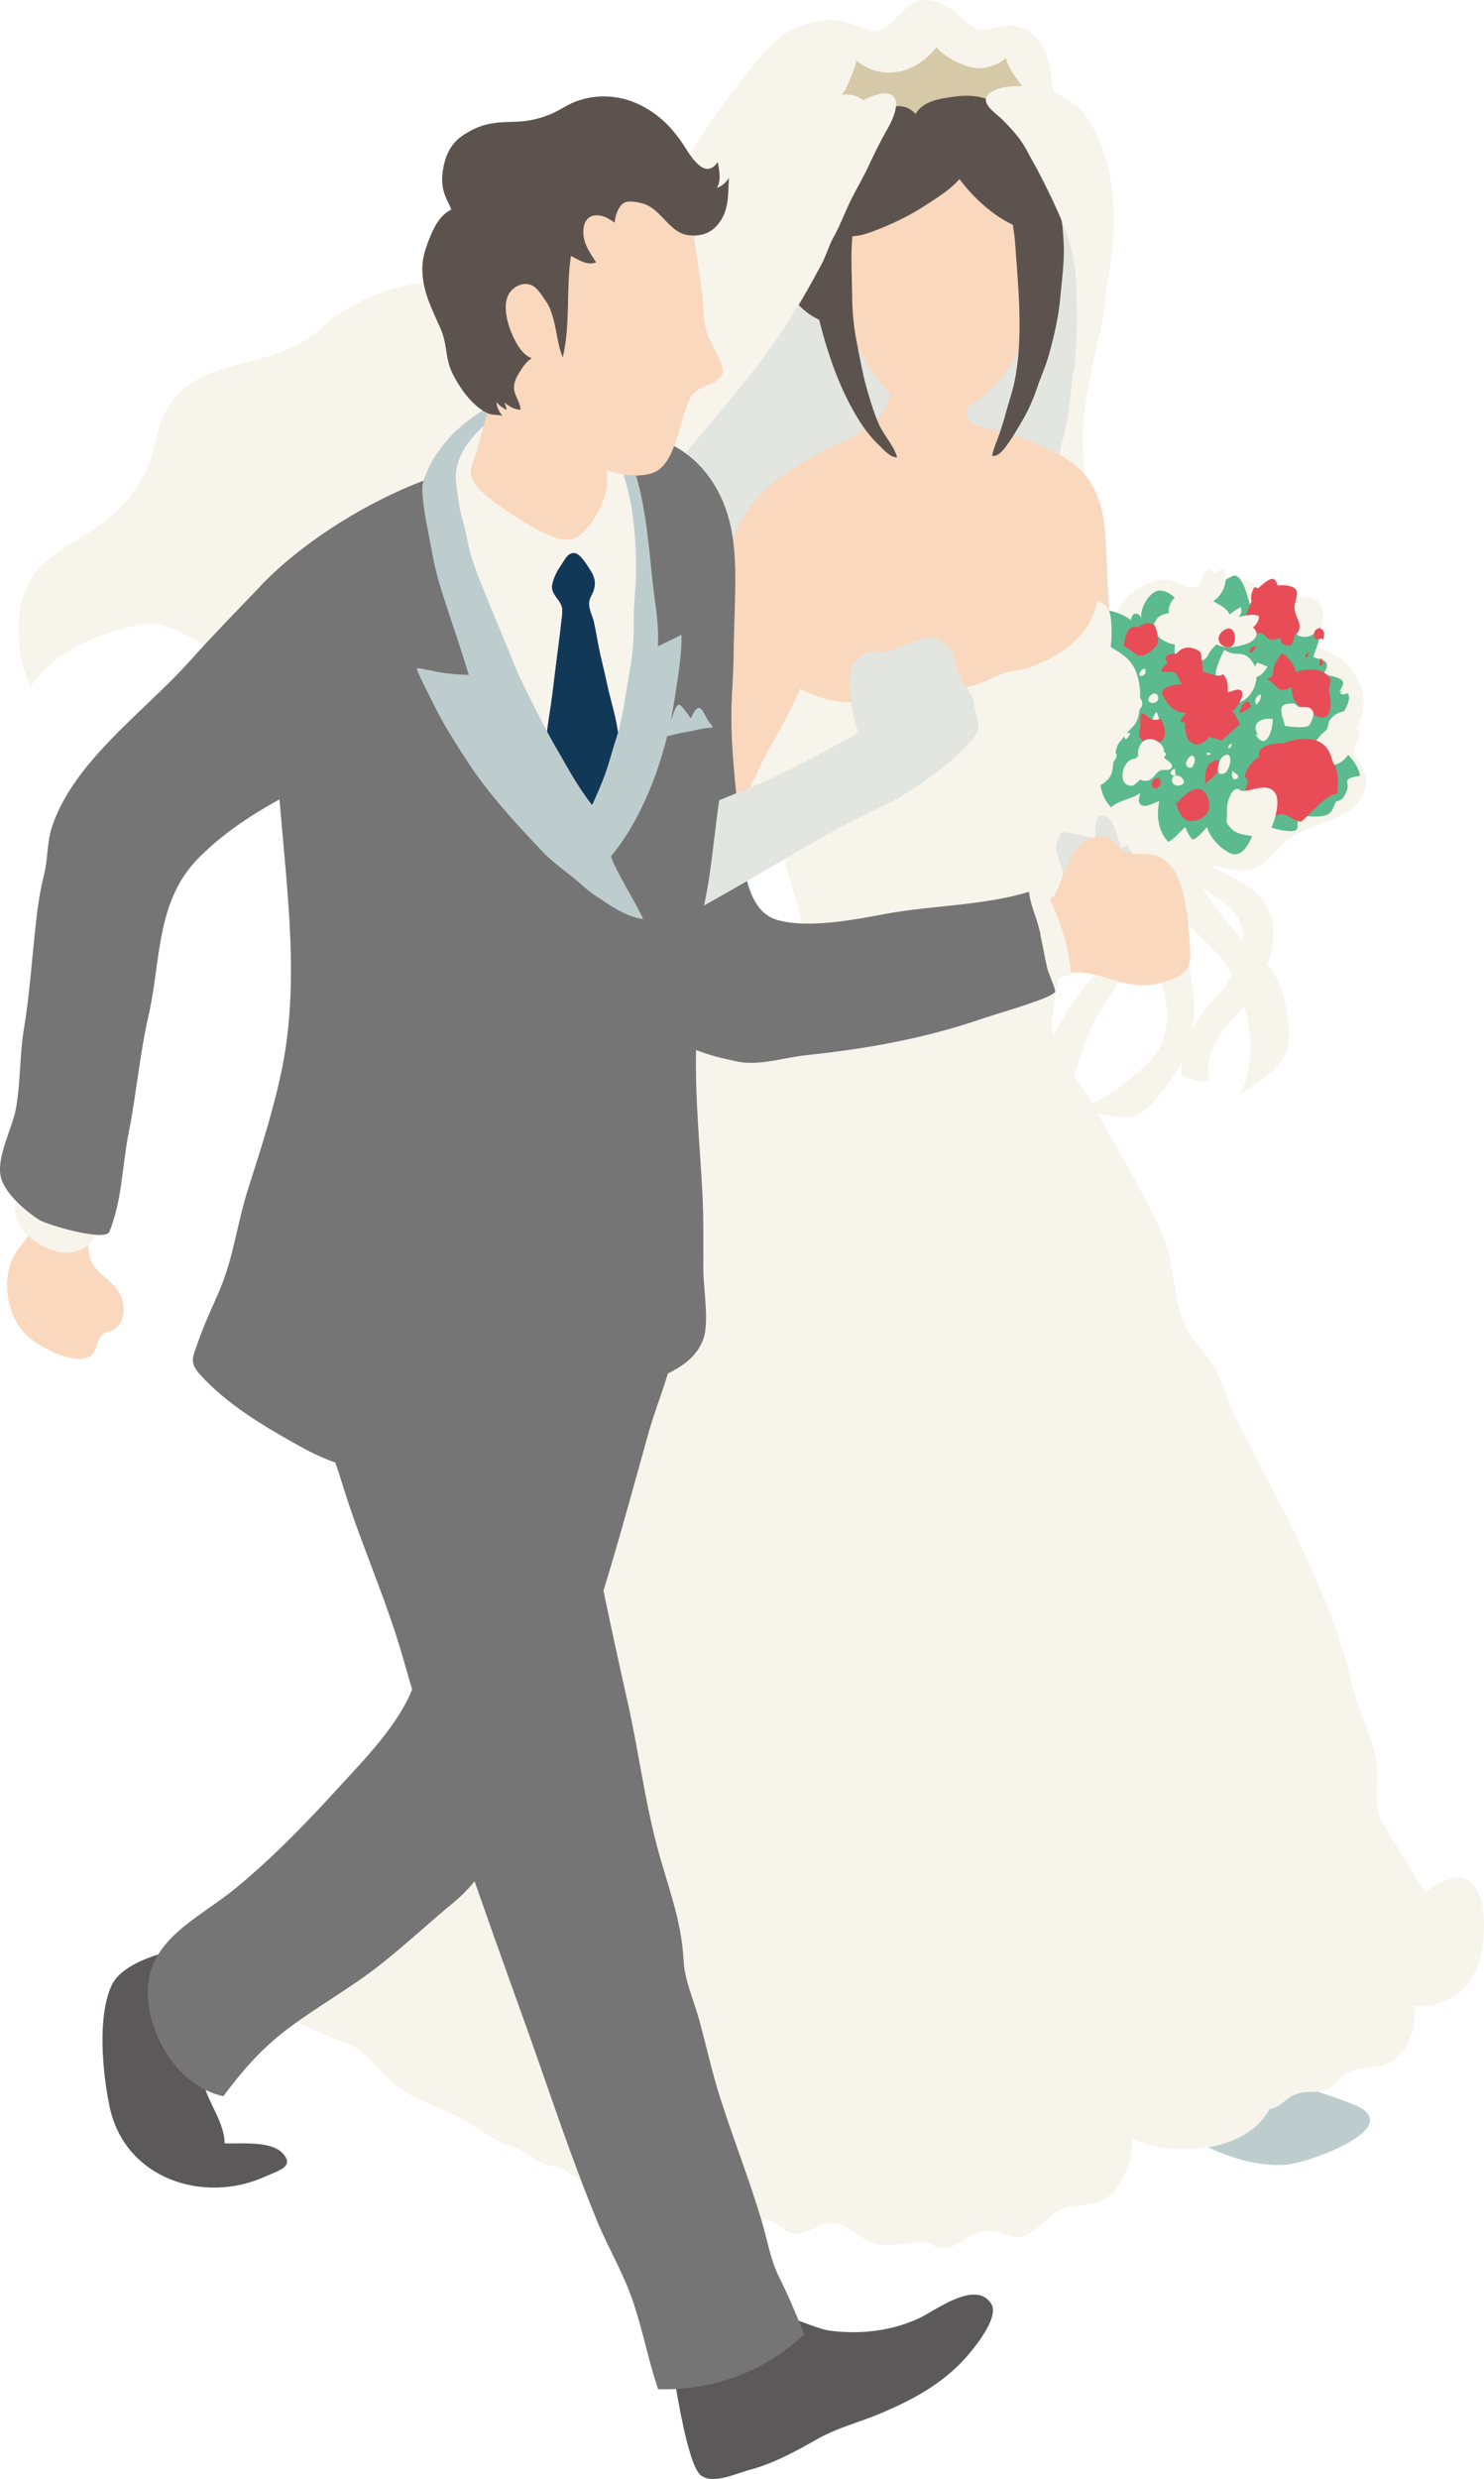 <?xml version="1.0" encoding="UTF-8"?>
<svg id="data" xmlns="http://www.w3.org/2000/svg" xmlns:xlink="http://www.w3.org/1999/xlink" viewBox="0 0 71.89 120">
  <defs>
    <style>
      .cls-1 {
        fill: #bdcdce;
      }

      .cls-2 {
        fill: none;
      }

      .cls-3 {
        fill: #5b5959;
      }

      .cls-4 {
        fill: #5d534e;
      }

      .cls-5 {
        fill: #123857;
      }

      .cls-6 {
        fill: #f7f4ec;
      }

      .cls-7 {
        fill: #5bba8e;
      }

      .cls-8 {
        clip-path: url(#clippath);
      }

      .cls-9 {
        fill: #d6c9a7;
      }

      .cls-10 {
        fill: #767575;
      }

      .cls-11 {
        fill: #e2e5e0;
      }

      .cls-12 {
        fill: #e84c56;
      }

      .cls-13 {
        fill: #fad8be;
      }
    </style>
    <clipPath id="clippath">
      <path class="cls-2" d="M23.59,20.51c.6-.48,1.32-.83,2.06-.97,2-.38,3.77,1.08,4.57,3.5.48,1.47.59,3,.59,4.61,0,.81-.12,1.63-.11,2.43s-.05,1.6-.19,2.38c-.13.69-.22,1.39-.36,2.09-.07.39-.14.71-.26,1.08-.14.41-.25.83-.38,1.25-.19.64-.44,1.24-.72,1.86-.04.09-.05.16-.12.22-.3-.39-.58-.81-.84-1.23-.31-.5-.59-1.02-.89-1.53-.55-.95-1.04-1.95-1.53-2.94-.16-.33-.32-.66-.46-1-.59-1.47-1.22-2.93-1.8-4.41-.22-.56-.41-1.13-.51-1.72-.11-.64-.36-1.26-.43-1.91-.06-.53-.19-.96-.1-1.49.08-.47.29-.91.57-1.29.25-.35.56-.66.9-.94Z"/>
    </clipPath>
  </defs>
  <g>
    <path class="cls-6" d="M2.15,27.27c.48-.46,1.05-.83,1.65-1.18,1.37-.79,2.53-1.78,3.25-3.22.47-.95.48-2.06.99-2.99.39-.72.99-1.25,1.72-1.61,1.48-.74,3.21-.8,4.67-1.59.87-.47,1.54-1.22,2.41-1.74,1.53-.92,3.25-1.33,5.03-1.4.79-.03,1.49.16,2.3.07.99-.11,1.98-.32,2.92-.65,3.34-1.15,5.56-4.41,7.52-7.3.71-1.05,1.51-2.06,2.33-3.02.76-.88,1.35-1.3,2.46-1.56,1.18-.28,1.65.03,2.71.37.63.2.88-.17,1.35-.63.45-.45.82-.87,1.48-.82.74.05,1.3.56,1.86,1.04.51.44.68.48,1.3.31.5-.13,1.28-.18,1.74.16,1.08.82,1.06,1.98,1.22,3.19.13.99.22,1.98.24,2.97.05,2.74-.06,5.52-.61,8.2-.44,2.15-.77,4.36-1.42,6.46-.23.76-.5,1.64-1.02,2.26-.24.29-.51.53-.83.71-.27.16-.55.26-.86.31-.66.11-1.27.42-1.91.62-.59.19-1.11.23-1.63.63-1.07.81-2.03,1.97-3.32,2.44-.81.3-2,.3-2.8.37-2.58.21-5.06-1.03-7.69-.84-1.86.13-3.21,1.32-4.53,2.65-1.62,1.62-3.38,3.02-5.66,3.29-2.96.35-5.6-1.58-8.09-2.95-.87-.48-1.71-1.05-2.64-1.41-.99-.39-1.48-.21-2.44.05-1.69.46-3.4,1.31-4.39,2.81-.58-1.36-.79-3.03-.32-4.46.21-.63.56-1.13.99-1.55Z"/>
    <path class="cls-11" d="M48.16,12.5c-.19.18-.4.34-.64.43-.34.13-.68.06-1.03.05-.46-.02-.92-.02-1.38-.06-1.29-.12-2.5-.33-3.81-.23-.95.08-1.82.48-2.63,1.01-1.03.67-1.94,1.54-2.79,2.45-.95,1.01-1.95,1.84-2.8,2.95-.79,1.03-2.14,2.21-2.05,3.65.12,1.95.57,3.81.98,5.71,1.18-.27,2.39-.85,3.54-1.25,1.09-.38,2.13-.86,3.24-1.2,2.07-.63,4.15-1.26,6.26-1.74,1.95-.45,3.89-.6,5.89-.67.17,0,.43-.05.57-.03-.23-1.39.17-3.03.4-4.41.1-.62.45-1.16.56-1.78s.19-1.35.22-2.01c.04-.77.03-1.55-.03-2.32-.08-.94-.09-2.22-.52-3.07-.99-1.98-2.61.84-3.24,1.61-.24.29-.48.63-.76.9Z"/>
    <path class="cls-6" d="M52.54,16.32c-.27.46-.4.9-.5,1.46-.18.97-.2,1.96-.41,2.93-.14.64-.47,1.48-.31,2.14.05.22.25.38.41.53.38.34.77.68,1.06,1.11-.31-1.57-.45-3.32-.21-4.91.13-.86.32-1.69.49-2.55.21-1,.53-2.08.52-3.11,0,.76-.43,1.5-.85,2.1-.07.1-.14.21-.2.31Z"/>
    <path class="cls-13" d="M52.86,23.77c.74,1.11.72,2.56.77,3.87.06,1.46.19,2.9.34,4.36.22,2.16.25,4.36.46,6.51.11,1.14.38,2.53-.06,3.61-.63,1.53-2.58,1.7-3.34.22-.83-1.62-1.16-3.74-1.49-5.55-.32-1.76-.46-3.15-.52-4.96-.03-1-.17-2.08-.03-3.08"/>
    <path class="cls-6" d="M53.96,38.62c-.44.21-.96.3-1.43.43-.56.16-1.96.34-2.37.8-.37.42-.15-.07-.23.6-.05.38.12,1.14.39,1.39.4.37,1.86.39,2.4.45.27.03.79.16,1.07.13.14-.01.31.07.45.01.22-.21.41-.44.55-.72.45-.6.96-1.15,1.53-1.65"/>
    <path class="cls-6" d="M62.28,48.68c-.22-1.11-.63-1.86-1.5-2.63-1.39-1.23-2.29-2.66-3.25-4.22l-1.57-.28c.23.89.42,1.81.97,2.57.25.34.57.57.86.87.63.63,1.37,1.24,1.8,2.02.94,1.7,1.42,4.17.47,5.98.64-.45,1.43-.92,1.94-1.54.62-.76.46-1.88.28-2.78Z"/>
    <path class="cls-6" d="M57.4,45.83c-.28-1.24-.56-2.46-.56-3.76,0-.26.1-.79-.02-1.02-.15-.29-.75-.39-.94-.69.09.14-.25,1.26-.27,1.49-.05.54-.04,1.09,0,1.63.07,1.01.27,2.03.42,3.03.09.59.31,1.14.41,1.73.14.77.14,1.62-.2,2.34-.38.81-1.27,1.45-1.94,2-.63.51-1.39.78-2.02,1.24.74.02,1.47.23,2.22.27.9.05,1.69-1.1,2.16-1.75.64-.86,1.03-1.86,1.16-2.93.09-.77-.02-1.56-.16-2.32-.08-.42-.17-.84-.27-1.25Z"/>
    <path class="cls-6" d="M61.66,44.77c-.04-.28-.13-.55-.27-.83-.94-1.8-3.6-1.67-4.27-3.71-.17.16-.56.34-.59.57-.1.71,1.01,1.52,1.45,1.94.67.64,1.6.9,2.04,1.79.52,1.04-.06,2.39-.69,3.24-.31.43-.73.77-1.03,1.2-.67.95-1.14,1.83-1.05,3.09.4.16.91.34,1.35.29-.4-1.83,1.1-2.91,2.12-4.15.39-.47.5-1.03.7-1.59.22-.61.34-1.23.24-1.83Z"/>
    <path class="cls-6" d="M51.89,48.67c-.75,1.11-1.3,2.3-2.1,3.39-.19.26-.29.28-.15.52.1.17,1.17.43,1.38.51.23.09.7.26.86.4-.07-.99.43-2.31.78-3.26.34-.92.92-1.73,1.48-2.59.37-.57.7-1.22,1.29-1.7l1.45-2.06c-2.15,1.21-3.8,3.03-4.99,4.78Z"/>
    <g>
      <path class="cls-11" d="M46.34,42.92c2.27,0,4.67.31,6.96.37.84.02,1.41.18,1.55-.3.1-.37-.12-1.28-.47-1.68-.54-.61-1.74-.84-2.61-1-1.16-.2-2.32-.33-3.48-.51-.44-.07-1.45-.35-1.87-.29-.92.13-1.48,1.38-1.86,1.91"/>
      <path class="cls-11" d="M51.62,42.33c.51.15.94.39,1.42.6.55.24,1.84.8,2.43.67.3-.07.69-.55.88-.73.78-.78,1.49-1.61,2.27-2.4.06-.06-1.9-.76-2.27-.63-.69.23-1.38.9-2.06,1.22-.13-.7-.36-1.36-.91-1.83-.47.54-.29,1.35-.31,2.01-.64-.05-1.41.69-1.87,1.04"/>
    </g>
    <g>
      <path class="cls-6" d="M65.55,35.93c.05-.61.47-1.09.51-1.73.05-.79-.27-1.48-.8-2.05-.59-.63-1.64-.7-2.07-1.47-.1-.37-.22-.73-.35-1.1-.16-.18-.36-.28-.6-.29-.23-.04-.46-.11-.68-.2-.23-.2-.43-.42-.62-.66-.44-.4-1.09-.54-1.67-.47-.52.06-.94.38-1.44.46-.53.08-.84-.36-1.34-.37-.75-.01-1.73.53-2.14,1.14-.23.34-.32.83-.69,1.06-.31.2-.65.34-.96.56-.22.1-.58.26-.7.48-.14.25.04.55.04.8.01.63-.32.75-.67,1.2-.5.64-.55,1.19-.27,1.91.28.74-.11,1.28-.07,2.04.04.94.44,2.14,1.49,2.24.47.05.84-.11,1.29.16.38.23.49.57.65.94.45,1.04,1.22,1.9,2.44,1.67.51-.09.97-.39,1.5-.37.48.02.95.16,1.42.24,1.27.21,1.65-.7,2.53-1.43.92-.76,2.08-.77,3.01-1.45.51-.37.9-.9.81-1.58-.09-.66-.67-1.07-.61-1.76Z"/>
      <path class="cls-7" d="M65.13,36.34c-.09-.09-.19-.18-.29-.27.18-.36.63-1-.05-1.11.24-.4,1.08-1.55.1-1.49.06-.12.21-.31.17-.46-.06-.23-.75-.33-.97-.35.09-.14.26-.4.17-.56-.09-.19-.48-.22-.64-.29.13-.44.35-.85.34-1.32,0-.24-.12-.46-.14-.69-.39-.06-.88.04-1.25.17-.01-.27-.24-1.05-.63-.68-.02-.29.04-.53-.29-.58-.37-.05-.89.27-1.11.54-.08-.33-.33-1.34-.72-1.39-.11-.01-.38.18-.48.22-.29.15-.56.32-.79.54-.13.13-.33.31-.34.51-.22-.35-.75.04-.92.29-.17-.37-.76-.93-1.21-.82s-.89.91-.78,1.34c-.03-.11-.17-.26-.32-.23-.12.02-.17.15-.19.3-.43-.29-.94-.5-1.31-.44-.1.64-.16,1.51.26,2.05-.29.07-.59.17-.86.3.17.12.35.25.52.36-.57-.04-1.82.82-1.77,1.44.05.75,1.69,1.23,2.29,1.05-.32.22-.59.73-.56,1.12.19,0,.37-.02.56-.04-.73.84-.93,2.4-.09,3.23.36-.35,1-.38,1.41-.7-.03.11-.11.37-.05.48.16.34.68.02.97-.09-.14.68-.08,1.43.43,1.98.32-.13.55-.5.83-.71.08.2.18.44.35.6.28-.07.51-.42.71-.61.07.46.74,1.16,1.19,1.3.69.21,1.05-1,1.23-1.51.44.17,1.03.38,1.51.41.67.04.34-.26.51-.74.4,0,.85.09,1.24-.01.17-.04.24-.09.35-.23.03-.04.22-.45.21-.45.24-.04.36-.16.46-.38.06-.12.1-.23.11-.36,0-.07-.05-.22-.02-.28.07-.16.44-.19.62-.23-.1-.49-.42-.86-.77-1.2Z"/>
      <path class="cls-6" d="M62.59,29.83c-.24.02.17-.92.27-1.06.44.32.73-.08,1.1.5.46.72-.31,1.97-1.18,1.43"/>
      <path class="cls-12" d="M60.64,29.1c-.09-.17.02-.53.13-.68.05.03.12.02.17.06.14-.11.56-.53.75-.45.15.06.15.18.2.31.24-.03.8-.02.92.25.08.2-.13.66-.1.89.04.44.56.92-.04,1.31-.15.1-.31.05-.48.06-.21.02-.49.17-.7.09-.14-.05-.21-.23-.36-.28s-.38.05-.51-.02c-.18-.1-.39-.74-.24-.9"/>
      <path class="cls-6" d="M58.22,31.95c.24-.01.3-.28.42-.44.2-.27.49-.46.71-.71.35-.41.44-.91.03-1.31-.23-.23-.48-.25-.66-.46-.14-.17-.15-.37-.38-.48-.41-.2-.78.13-.95.49-.4-.56-.87.31-.76.64-.36.06-.56.14-.7.48-.23.55.53.98.98,1.04-.05.78.08.89.75.43.13.13.37.34.57.33Z"/>
      <path class="cls-6" d="M59.07,30.22c.3-.31.64-.64,1.04-.83.07.16.01.34-.1.47.31-.04.67-.18.98-.04,0,.23-.12.41-.29.55.4.38.03.7-.44.84-.61.18-1.67.28-1.54-.67"/>
      <path class="cls-6" d="M58.98,32.78c-.3.03.21-1.15.34-1.32.55.4.92-.1,1.38.63.58.91-.39,2.47-1.48,1.79"/>
      <path class="cls-12" d="M57.22,31.69c-.3-.11-1.02-.04-.65.42-.16.07-.25.22-.33.37.19.08.5-.01.67.09.18.11.18.42.39.55.36.22.47-.22.8-.19.25-.35.16-.59.12-.91-.05-.4.02-.47-.33-.61-.39-.15-.72-.03-.97.32"/>
      <path class="cls-12" d="M57.82,33.12c-.39,0-1.48-.06-1.53.44,0,.1.21.39.27.47.22.31.54.48.92.48-.11.12-.26.26-.29.43.06,0,.14.04.21.03,0,.22.03.72.21.89.36.35.73.11.99-.2.18.07.39.1.57.2.28-.29.61-.53.9-.82-.11-.21-.22-.43-.36-.62.18-.13.56-.68.46-.92-.11-.26-.49-.02-.69.01.01-.28,0-.68-.24-.87-.29.22-.89-.2-1.27-.16-.12.28-.3.53-.49.78"/>
      <path class="cls-6" d="M56.03,34.46c-.13.11-.38.64-.05.66.36.01.08-.58.05-.66"/>
      <path class="cls-6" d="M54.67,33.43c-.54.16-.61.9-.02,1.07.25.07.52-.03.64-.27.15-.31-.12-.56-.39-.7"/>
      <path class="cls-6" d="M55.83,34.03c-.27-.03-.24-.23-.09-.37.36-.34.57.36.09.37"/>
      <path class="cls-6" d="M55.33,32.71c-.06.02-.1,0-.14-.04.02-.15.11-.27.26-.31.09.14.06.29-.12.36"/>
      <path class="cls-6" d="M55.83,36.39c.22-.05.91-.06.55.27.08.11.42.27.4.43-.04.28-.45.14-.57.2-.27.14-.35.51-.73.51-.53,0-.63-.83-.4-1.18l.12.04"/>
      <path class="cls-12" d="M55.24,35.24c0-.24-.03-.5.07-.72.23.03.32.28.52.31.47.09.36-.28.55.31.41,1.24-1.55,1.09-1.14.09"/>
      <path class="cls-6" d="M55.86,37.11c-.22-.06-.48-.09-.63-.3-.22-.3-.07-.88.3-1.01.31-.11.74.12.84.45.1.36-.2.7-.5.86Z"/>
      <path class="cls-6" d="M64.05,36.92c.59.3,1.05-.03,1.33-.48.15-.24.43-.51.48-.81.04-.28-.26-.39-.26-.47,0-.28.12-.56.25-.81-.49,0-1.16.06-1.44.53-.07.12-.05.27-.12.39-.08.14-.24.23-.34.35-.22.25-.38.48-.26.82.08.21.18.39.36.48Z"/>
      <path class="cls-12" d="M62.13,35.99c-.43-.02-1.28.08-1.12.66-.34.14-.67.6-.71.97.42.19-.17.67-.05,1,.1.28.41.19.58.32.21.15.32.58.59.64.21.05.45-.18.67-.17.28,0,.39.19.62.26.37.12.19.23.64-.19s.84-.94,1.45-1.08c.01-.33.04-.75-.04-1.07-.06-.24-.19-.37-.26-.65-.27-1.01-1.33-1.1-2.36-.69Z"/>
      <path class="cls-6" d="M59.44,39.53c0-.29-.02-.58.09-.86.07-.18.17-.45.39-.48.14-.02.13.09.24.1.48.02,1.29-.46,1.63.13.22.38-.01,1.21-.17,1.58-.19.43-.41.57-.87.49-.63-.11-1.01-.11-1.34-.7"/>
      <path class="cls-6" d="M56.82,37.6c.21-.17.56.05.53.31-.24.25-.73.09-.53-.31"/>
      <path class="cls-12" d="M62.49,33.03c.09.24.07.5.16.74.14.39.45.48.77.69.46.31,1.01.51,1.05-.37.01-.31-.12-.54-.07-.86.04-.26.14-.3-.05-.51-.41-.45-1.41-.36-1.85-.04"/>
      <path class="cls-6" d="M62.72,34.06c-.95-.06-.63.44-.47,1.08.28.04.95.13,1.15-.02.11-.08.26-.51.23-.61-.1-.34-.39-.28-.71-.28"/>
      <path class="cls-12" d="M61.67,32.69c-.04-.39.19-.8.45-1.08.24.17.56.56.64.83.13.42.02.78-.38.91-.55.19-.56-.3-1-.46"/>
      <path class="cls-6" d="M60.67,32.69c.02-.21.11-.45.24-.62.16.06.33.13.49.2-.13.22-.43.65-.73.43"/>
      <path class="cls-6" d="M65.08,33.35c.08-.1.21-.19.35-.22.02.27-.22.63-.51.43"/>
      <path class="cls-6" d="M53.75,36.07c-.34-.09-.59.76-.27.95.21.13.53-.15.59-.35.09-.26-.17-.37-.32-.6"/>
      <path class="cls-6" d="M54.54,35.4c-.1.15-.12.3,0,.39.1-.08.19-.19.22-.31-.06,0-.12,0-.18,0"/>
      <path class="cls-12" d="M54.17,34.86c.06,0,.11,0,.17.04-.01.16-.1.26-.26.29-.09-.13-.06-.26.09-.33"/>
      <path class="cls-12" d="M53.08,33.65c1.12.11-.65,1.33-.08.04"/>
      <path class="cls-12" d="M54.42,32.9c-.03.13,0,.24-.16.18-.01-.06-.01-.12,0-.18"/>
      <path class="cls-12" d="M56.04,38.15c-.26.04-.33-.19-.15-.39.31-.34.5.24.15.39"/>
      <path class="cls-12" d="M57.96,38.99c-.23-.11-.21-.44.04-.47-.02.15.03.21-.11.35l.06.11"/>
      <path class="cls-12" d="M55.29,30.44c-.63-.33-.77.25-.85.83.23.09.56.44.77.47.27.04.78-.35.87-.6.06-.17-.04-.81-.2-.91-.29-.2-.7.09-.92.22"/>
      <path class="cls-12" d="M58.38,37.95c0-.52-.02-1.03.6-1.17.43.41-.37.95-.6,1.17"/>
      <path class="cls-12" d="M56.96,38.95c.42-.54,1.27-1.28,1.58-.24.12.41,0,.73-.4.93-.84.4-1.1-.4-1.22-1.02"/>
      <path class="cls-12" d="M64.12,32.09c-.06.09-.09.15-.21.12,0-.12.02-.26.08-.36.06.07.1.15.13.24"/>
      <path class="cls-12" d="M64.05,30.9c-.12.05-.24.05-.36,0-.21-.62.64-.67.42.02-.04.05-.06.04-.07-.02"/>
      <path class="cls-12" d="M63.34,31.82c-.18-.01-.15-.16.08-.25.06,0,.05.01-.03.04"/>
      <path class="cls-12" d="M62.51,31.19c-.57.26-.63-.63-.16-.82.55-.21.41.76.08.96l.08-.15"/>
      <path class="cls-12" d="M60.67,31.57c-.06.02-.1,0-.14-.03.03-.18.15-.28.34-.25-.08.08-.13.2-.2.28"/>
      <path class="cls-12" d="M59.59,31.32c-.54.07-.79-.53-.27-.83.57-.34.66.71.27.83"/>
      <path class="cls-12" d="M60.05,34.53c0-.31.44-.91.53-.32-.15.14-.33.25-.53.32"/>
      <path class="cls-6" d="M60.97,35.61c-.42-.6.14-.89.68-.81.04.48-.33,1.66-.84.72"/>
      <path class="cls-6" d="M59.97,37.53c.01.12,0,.18-.19.2-.11-.11-.13-.26-.06-.41"/>
      <path class="cls-6" d="M57.75,37.15c-.48.09-.3-.49.02-.59.19.18.11.35-.02.59"/>
      <path class="cls-6" d="M58.67,36.49c-.07.06-.14.08-.21.05,0-.03,0-.07,0-.1.08-.02.15,0,.21.05"/>
      <path class="cls-6" d="M59.26,37.45c-.48.14-.2-.73,0-.85.57-.36.33.81,0,.85"/>
      <path class="cls-6" d="M59.63,36.19s-.09.04-.13.01c.01-.13.09-.16.17-.22"/>
      <path class="cls-6" d="M60.88,34.11c-.16-.1-.03-.49.21-.49,0,.2-.08.33-.21.49"/>
      <path class="cls-6" d="M54.88,38.03c-.75.09-.59-1.12-.01-1.29.15-.04.56-.04.67.14.26.44-.4.95-.65,1.15"/>
      <path class="cls-6" d="M56.96,37.53c-.12.03-.2,0-.26-.09.04-.13.06-.17.19-.22.04.02.05.05.03.1"/>
      <path class="cls-6" d="M58.2,28.75c-.2-.38.05-.97.35-1.23.07.09.17.1.22.21.17-.04.32-.14.49-.19.34.54-.09,1.53-.72,1.63"/>
    </g>
    <path class="cls-1" d="M56.57,102.2c.01-.08.06-.16.13-.24.54-.53,1.93-.13,2.55-.06,1.23.13,2.32-.29,3.43-.83.37-.18,2.31.58,2.74.74,3.01,1.1-2.01,2.87-3.06,2.97-1.31.12-2.83-.32-4.01-.93-.31-.16-1.91-.99-1.79-1.64Z"/>
    <path class="cls-6" d="M53.04,29.07c.79.12.79.77.81,1.44.03,1.24-.33.49.67,1.29.7.57.78,1.62.68,2.56-.09.82-.38.77-.8,1.36-.29.4-.2.14-.37.71-.23.76.07,1.12-.74,1.59-.34.2-.83.22-1.21.31-.04.28.05.7-.02.98-.13.52-.63.82-.79,1.28-.24.67-.05.61.14,1.36.29,1.12.14,2.51.11,3.66-.04,1.41-.68,3.13-.52,4.5.13,1.12,1.47,2.42,2.03,3.49,1.07,2.07,2.4,4.1,3.33,6.27.61,1.43.4,3.35,1.25,4.65.53.8,1.09,1.25,1.46,2.19.3.76.66,1.7,1.1,2.55,2.06,3.99,4.32,7.91,5.37,12.42.34,1.45,1.21,2.82,1.19,4.35,0,.9-.15,1.64.31,2.33.69,1.05,1.27,2.21,2.01,3.22.37-.3,1.2-.74,1.64-.69,1.26.13,1.28,2.13,1.15,3.19-.26,2.05-1.48,3.1-3.32,3.03.05.87-.13,1.79-.74,2.4-.75.75-1.6.44-2.45.8-.41.17-.68.68-1.13.85-.4.15-.7.07-1.15.14-.7.11-.91.69-1.55.8-1.15,2.13-4.74,2.34-6.65,1.44,0,.58-.09,1.11-.32,1.61-.6,1.33-1.22,1.55-2.41,1.62-.87.05-1.04.38-1.72.96-1.2,1.02-1.28.37-2.48.28-.94-.07-1.34.76-2.21.81-.37.02-.6-.23-.87-.26-.64-.07-1.31.14-1.97.11-1.34-.05-1.71-1.32-2.96-1-.17.04-.4.19-.58.26-1.53.55-.97-.19-2.29-.5-1.34,1.36-3.1.69-4.19-.73-.56-.73-.72-1.59-1.71-1.84-.94-.23-.8.12-1.28.61-.69.72-.76.69-1.75.09-.26-.16-.55-.41-.82-.55-.31-.16-.94-.22-1.18-.37-.56-.35-.7-.51-1.29-.72-.96-.33-1.41-.75-2.27-1.25-1.5-.86-2.71-.94-3.97-2.29-.58-.62-1.03-1.18-1.81-1.48-2.01-.78-4.44-1.61-4.67-4.44-.15-1.84,1-2.26,1.7-3.51.43-.77.2-1.49,1.21-1.9,1.41-.57,2.91-.18,4.16-1.38,1.18-1.14,1.56-3.29,1.78-4.9.01.02.02.03.03.05.12-1.73.34-3.56.8-5.22.36-1.32,1.09-2.54,1.43-3.87.09-.33.13-1.28.2-1.63.52-2.74,1.81-5.39,2.55-8.1,1.2-4.4,3.5-9.13,6.12-12.79,1.13-1.57,2.68-2.83,4.03-4.19.79-.8,1.76-1.18,2.79-1.54-.07-1.72-.98-3.46-1.1-5.23-.35-.27-.57-.87-.82-1.33-2.25.44-3.06-3.56-3.36-5.23-.07-.41-.35-.97-.37-1.44-.04-1.23.67-1.1,1.5-1.66.47-.33.8-.87,1.36-1.01.52-.14.94.31,1.36-.26"/>
    <path class="cls-13" d="M47.69,16.82c-.3.79-.56,1.57-.72,2.41-.05.26-.19.76-.08,1.02s.51.37.77.42c.35.06.68.22,1.03.29.47.09.86.25,1.31.44.98.41,1.99.83,2.68,1.74.76,1.01.96,2.53.83,3.8-.14,1.3-.28,2.82-1.15,3.79-.65.73-1.5,1.21-2.38,1.54-.4.15-.77.17-1.18.27-.53.12-1.02.47-1.55.62-1.48.4-3.03.63-4.55.77-.92.09-1.84.14-2.75-.11-.81-.23-1.55-.63-2.25-1.14-.54-.4-1.16-.59-1.69-.98-1.52-1.12-.96-2.88-.76-4.52.19-1.54,1.14-2.99,2.3-3.91.36-.29.81-.52,1.19-.78.79-.55,1.64-.87,2.47-1.3.28-.14.52-.33.78-.51.35-.24.68-.48.88-.87s.29-.86.37-1.28c.05-.23.08-.46.14-.68.1-.42.1-.85.07-1.27,0-.19-.04-.35,0-.53.05-.24.1-.47.15-.71"/>
    <path class="cls-13" d="M40.06,30.37c-.86,1.97-1.61,3.85-2.69,5.68-.78,1.32-1.31,3.06-2.31,4.18-1.15-.8-2.02-2.37-2.71-3.65-.57-1.06-.36-1.51.26-2.57.67-1.15,1.43-2.71,2.23-3.76"/>
    <path class="cls-4" d="M38.17,13.98c.73,1.52,2.22,1.89,3.77,2.01,0-1.11.2-2.64-.3-3.68-.66-1.4-2.68-1.43-3.89-.61"/>
    <path class="cls-13" d="M41.76,7.09c1.27-1.92,3.57-2.6,5.58-2.13.86.2,1.5.88,2.08,1.59,1.02,1.26,1.37,3.09,1.32,4.77-.03.83-.17,1.65-.29,2.46-.2,1.35-.68,2.54-1.36,3.68-.61,1.01-1.48,1.86-2.46,2.39-1.51.82-2.83.04-3.89-1.22-1.28-1.52-2.04-3.52-2.12-5.62-.02-.51.05-1.03,0-1.54-.05-.42-.1-.75-.03-1.18.18-1.11.56-2.22,1.16-3.14.01-.02.02-.03.03-.05Z"/>
    <g>
      <path class="cls-4" d="M51.1,9.57c.35.65.39,1.52.43,2.26.04.84-.09,1.69-.16,2.52-.08.94-.3,1.89-.55,2.8-.16.58-.41,1.11-.6,1.68-.21.62-.49,1.21-.83,1.76-.19.32-.39.66-.61.96-.13.18-.45.6-.72.51.04-.23.14-.48.22-.69.18-.48.34-.97.47-1.46s.3-.96.4-1.45c.23-1.13.26-2.26.23-3.42-.03-1.11-.13-2.23-.21-3.34-.05-.77-.41-1.86.11-2.55.38-.5,1.33-.55,1.61.08"/>
      <path class="cls-4" d="M48.94,6.87c-.52-.3-1.68-.83-2.26-.48-.56.34-.88,1.13-.58,1.7.21.39.51.76.8,1.1.62.7,1.44,1.39,2.34,1.77.4.17.94.4,1.4.39.53-.02.68-.53.67-1.02-.03-1.27-1.25-2.82-2.37-3.45Z"/>
      <path class="cls-4" d="M42.42,7.26c.78-.46,1.7-.71,2.6-.87.53-.1,1.36-.21,1.69.27.25.36.35.89.21,1.29-.33.94-1.47,1.59-2.31,2.13-.72.45-1.56.84-2.37,1.14-.47.17-.95.29-1.46.19-.92-.18-.71-1.31-.58-1.91.2-.96,1.35-1.74,2.22-2.24Z"/>
      <path class="cls-4" d="M41.86,9.33c-.8,1.37-.59,3.53-.58,4.91,0,.77.07,1.55.22,2.3.17.87.32,1.76.59,2.61.14.46.28.93.48,1.37.24.55.73,1.04.89,1.62-.36.02-.73-.46-.95-.66-.57-.55-1-1.26-1.35-1.93-.72-1.36-1.22-2.97-1.54-4.34-.14-.59-.2-1.15-.23-1.75-.04-.79.02-1.57.15-2.37.14-.88.62-2.18,1.24-2.89.26-.38.58-.68.97-1.04"/>
      <path class="cls-9" d="M48,5.26c.14,0,.29.02.43.04.83.11,1.49.18,2.32,0-.13-.19-.39-.27-.58-.41-.24-.19-.44-.44-.62-.68-.26-.35-.76-.97-.81-1.4-.28.24-.59.37-.98.46-.54.12-1.1-.11-1.58-.35-.1-.05-.88-.55-.79-.67-.96,1.27-2.59,1.74-3.92.68.07.06-.34,1.03-.39,1.15-.16.38-.45.71-.7,1.04-.14.18-.27.41-.43.57.61.02,1.17.24,1.78.27s1.31.08,1.93-.04c.59-.11,1.16-.29,1.76-.37.84-.12,1.72-.3,2.58-.26Z"/>
      <path class="cls-4" d="M50.27,6.89c-.13-.23-.23-.5-.42-.69-.22-.22-.47-.41-.72-.59-.25-.17-.52-.29-.75-.48-.2-.17-.42-.29-.67-.37-.48-.15-1-.15-1.49-.08-.66.09-1.51.2-1.87.84-.62-.74-1.72-.26-2.35.21-.54.4-1,.95-1.36,1.51-.26.41-.42.88-.57,1.35-.14.44-.31.88-.34,1.34-.02.36.05,1.36.5,1.32.15-.01.52-.57.63-.69.32-.36.65-.65,1-.98,1.16-1.08,2.91-1.69,4.41-1.11.39.15.72.27,1.06.52.49.37,1,.73,1.47,1.13.48.41,2.35,1.7,2.56.43.22-1.34-.45-2.55-1.09-3.67Z"/>
    </g>
    <path class="cls-6" d="M50.22,8.15c.35.67.69,1.34,1,2.04.41.93.8,1.98.87,3,.06.75.07,1.5.07,2.25,0,1.31-.12,2.61-.24,3.92,0-.29.24-.61.35-.88.24-.58.46-1.2.65-1.8.37-1.11.63-2.26.81-3.42.38-2.43.39-5.27-.97-7.41-.69-1.08-1.85-1.56-3.1-1.67-.48-.04-1.23,0-1.65.28-.69.46.22,1,.56,1.34.41.42.82.85,1.11,1.37.18.33.36.66.54.99Z"/>
    <path class="cls-6" d="M37.79,16.18c-1.56,2.27-3.37,4.26-5.1,6.38-.55.67-1.11,1.32-1.67,1.99-.87,1.05-1.46,2.14-2.03,3.39-.78,1.73-1.48,3.52-2.06,5.34-.11.35-.38,2.37-.85,2.64-.04-.43-.24-.81-.32-1.23-.3-1.58-.4-3.3-.2-4.9.47-3.76,2.82-6.93,4.82-9.94,1.43-2.15,3.4-3.97,5.37-5.58.74-.6,1.77-1.12,2.33-1.93.42-.6.7-1.47.94-2.16.23-.65.41-1.33.57-2,.17-.71.33-1.46.73-2.09s1.12-1.11,1.78-1.37c.25-.1.64-.25.92-.19.79.17.18,1.36-.06,1.77-.33.57-.62,1.17-.9,1.77s-.62,1.15-.9,1.74c-.27.56-.47,1.13-.78,1.67-.23.41-.35.87-.57,1.29-.63,1.17-1.28,2.33-2.04,3.42Z"/>
    <path class="cls-6" d="M42.08,5.22c-.18-.41-.56-.61-.99-.64-.28-.02-.59.02-.85.13-.24.1-.44.32-.72.31s-.35-.14-.61.03c-.69.45-1.32,1.09-1.83,1.73-.67.84-1.26,1.77-1.79,2.7-.49.85-1.05,1.64-1.48,2.52-.31.63-.63,1.25-.98,1.85-.59,1.01-1.14,2.03-1.72,3.05-.66,1.16-1.49,2.34-1.8,3.67-.29,1.24-.55,2.5-.66,3.76-.05.53-.32,1.61.1,1.97.43-.46.84-.79,1.31-1.19,1.14-.99,1.86-1.89,2.71-3.18,1.3-1.99,2.77-4.21,3.83-6.37.63-1.29,1.46-2.16,2.3-3.27.55-.73,1.15-1.44,1.63-2.21.67-1.06,1.01-2.26,1.43-3.43.18-.5.35-.88.13-1.41Z"/>
  </g>
  <g>
    <path class="cls-3" d="M9.54,94.21c-1.2.13-3.6.7-4.14,1.91-.69,1.53-.43,4.16-.11,5.77.71,3.59,4.57,4.81,7.53,3.48.67-.3,1.47-.49.88-1.13s-2.09-.45-2.82-.49c0-1.2-1.14-2.33-1.09-3.51.04-.88,1.14-3.44,1.63-3.98"/>
    <path class="cls-10" d="M24.94,62.11c-.2.08-.37.22-.49.45-.37.72-.36,1.74-.51,2.52-.49,2.53-1.45,4.97-1.83,7.53-.44,3.01-1.04,6.29-2.13,9.13-.67,1.73-2.3,3.4-3.54,4.75-1.59,1.74-3.19,3.4-5.01,4.9-1.82,1.5-4.37,2.51-4.27,5.2.08,2.07,1.54,4.42,3.66,4.88.9-1.21,1.8-2.25,3.01-3.18,1.45-1.11,3.05-1.99,4.48-3.1,1.27-.99,2.45-2.1,3.69-3.12,1.27-1.04,2.28-2.78,2.95-4.27.8-1.77,1.7-3.53,2.41-5.36,1.67-4.29,2.82-8.65,4.06-13.09.46-1.66,1.45-3.73,1.36-5.47-1.35-.74-3.24-.84-4.73-1.1-.75-.13-2.23-1.01-3.1-.69Z"/>
    <path class="cls-13" d="M55.74,47.67c-1.14.14-2.1-.43-3.19-.58-.79-.11-1.53.22-2.27.48-.5.18-1.09.42-1.43-.15-.48-.8-.28-2.42-.12-3.3.64-.08,1.67-.21,2.2-.63.36-.29.5-1.12.74-1.56.38-.69.48-1.15,1.24-1.37.25-.07.47-.16.74-.04.35.16.51.54.85.7.38.18.84.09,1.24.14,1.62.21,1.77,2.76,1.88,4.12.04.53.16,1.17-.24,1.57-.33.33-1.2.57-1.63.62Z"/>
    <path class="cls-6" d="M51.83,46.71c-.12-1.09-.56-2.41-1.08-3.38-.52.23-1.19.45-1.77.53.01.5.23,1.08.36,1.57l.58,2.18c.56,0,1.18-.21,1.72-.37.24-.07.17.04.22-.23.02-.1-.01-.21-.02-.3Z"/>
    <path class="cls-10" d="M50.41,45.24c-.04-.17-.08-.34-.13-.5-.15-.52-.38-1.03-.43-1.57-2.26.68-4.63.64-6.96,1.07-1.51.28-3.75.72-5.24.29-1.58-.45-1.66-2.94-1.79-4.23-.22-2.27-.53-4.45-.4-6.75.06-1.08.13-2.14.02-3.23-.15-1.47-1.58-2.14-2.69-2.76l-3.22,14.27c-.99.89-1.11.65-.74,1.99.24.87.44,1.8.76,2.64.19.49.56.83.85,1.27.32.48.59.99.99,1.41.53.56,1.13,1.05,1.8,1.44.72.42,1.6.61,2.41.79,1.1.25,2.29-.17,3.39-.29,2.85-.3,5.6-.78,8.32-1.69,1.06-.36,2.14-.65,3.18-1.05.21-.08.41-.18.58-.31.07-.06-.33-.97-.36-1.1-.14-.55-.22-1.11-.35-1.67Z"/>
    <path class="cls-11" d="M46.6,32.91c-.11-.18-.2-.37-.27-.57-.1-.27-.11-.66-.28-.91-.13-.19-.5-.47-.73-.54-.43-.12-1.01.17-1.39.3-.33.11-.67.24-.97.38-.46-.07-.84-.08-1.24.19-.69.46-.61,1.3-.51,2.05.04.31.1.63.15.94.02.14.22.55.18.68s-.17.17-.33.26c-1.51.81-3,1.65-4.58,2.32-1.05.44-2.17.84-3.18,1.36-1.11.57-2.34,1.22-3.55,1.35.36.53.72,1.06,1.08,1.59l.82,1.21c.21.31.46.83.84.95.18.06.41-.09.56-.16.48-.22.95-.5,1.41-.76,1.85-1.04,3.67-2.14,5.51-3.19.64-.36,1.3-.68,1.95-1.01.57-.29,1.19-.54,1.72-.88,1.17-.75,2.34-1.56,3.26-2.62.23-.27.4-.47.34-.83-.05-.32-.16-.65-.21-.98-.07-.48-.36-.72-.6-1.13Z"/>
    <path class="cls-10" d="M24.4,21.8c-2.52.93-5.05,2.04-7.08,3.95-.8.75-1.64,1.55-2.18,2.55-.71,1.3-1.15,2.74-1.36,4.23-.23,1.59-.43,3.28-.33,4.9.29,4.68,1.16,9.59.22,14.25-.4,2-1.04,3.95-1.66,5.9-.53,1.66-.69,3.28-1.39,4.92-.36.83-.75,1.65-1.04,2.5-.24.69-.41.94.07,1.49,1.34,1.5,3.15,2.56,4.88,3.52,1.91,1.07,3.84,1.56,5.98.94,2.04-.6,3.83-1.81,5.59-2.97.38-.25.92-.85,1.36-.95.48-.11.22-.11.71.17,1.28.71,2.28.15,3.47-.38.97-.44,2.03-.89,2.43-2,.3-.81,0-2.5,0-3.37,0-1.21.02-2.42-.04-3.63-.12-2.34-.36-4.58-.31-6.92.04-2.04-.38-4.27.18-6.25.61-2.16.66-4.44,1.07-6.68.5-2.75.54-5.56.62-8.35.06-2.27.17-4.51-1.18-6.45-1.25-1.78-3.13-2.33-5.13-2.31-1.66.01-3.3.38-4.87.96Z"/>
    <path class="cls-13" d="M4.27,59.5c0,.58-.07,1.26.26,1.75.4.59,1.13.86,1.37,1.6.17.5.11,1.07-.24,1.4-.26.24-.53.17-.75.41-.27.31-.2.83-.61,1.03-.82.39-2.6-.57-3.16-1.21-.78-.91-1.01-2.27-.59-3.42.22-.6.74-.97,1-1.58.28-.65.22-1.64.94-1.96"/>
    <path class="cls-6" d="M1.67,56.6c-.21-.06-.41-.05-.6.08-.24.17-.22.53-.24.77-.06.56-.22,1.23.04,1.75.41.82,1.73,1.58,2.63,1.42.43-.08.8-.29,1.03-.67.11-.18.46-1.22.21-1.37-.54-.33-1.09-.67-1.63-1-.36-.22-.92-.82-1.45-.98Z"/>
    <path class="cls-10" d="M12.62,28.37c-1.14,1.19-2.3,2.37-3.4,3.6-2.17,2.44-5.67,4.88-6.71,8.08-.24.74-.19,1.61-.4,2.39-.23.91-.33,1.87-.43,2.8-.16,1.53-.27,3.05-.52,4.56-.21,1.26-.16,2.55-.38,3.82-.17.97-.91,2.28-.76,3.25.13.84,1.2,1.74,1.88,2.18.34.22,3.19,1.08,3.4.57.62-1.53.61-3.13.92-4.71.38-1.9.54-3.83.97-5.72.63-2.75.34-5.58,2.48-7.71,2.76-2.74,6.61-4.03,10.03-5.71l2.26-12.98c-3.24.91-7.01,3.14-9.34,5.57Z"/>
    <path class="cls-3" d="M32.64,114.95c.13.8.68,4.25,1.26,4.82.54.55,1.72-.03,2.47-.23,1.11-.3,2.16-.87,3.18-1.45,1.05-.6,2.1-.83,3.21-1.31,1.37-.59,2.63-1.25,3.73-2.34.44-.44,1.98-2.2,1.53-2.92-.73-1.17-2.65.28-3.42.66-1.37.66-2.91.83-4.4.64-.98-.13-3.39-1.51-4.24-.78"/>
    <path class="cls-10" d="M26.26,62.37c1.38,6.67,2.64,13.36,4.14,20,.52,2.3.81,4.65,1.41,6.93.49,1.88,1.21,3.61,1.3,5.56.05,1.02.52,2,.78,2.98.33,1.22.6,2.45.98,3.65.64,2.03,1.44,4.02,2.04,6.06.27.9.41,1.83.83,2.67.45.9.84,1.83,1.22,2.77-1.9,1.81-4.48,2.75-7.08,2.66-.47-1.39-.74-2.84-1.21-4.23s-1.17-2.53-1.71-3.83c-1.27-3.06-2.3-6.22-3.41-9.33-2.13-5.93-4.28-11.88-6.02-17.98-.83-2.93-2.14-5.74-3.01-8.65-.66-2.2-2.75-6.34-1.58-8.39"/>
    <path class="cls-1" d="M31.71,35.18c.07-.17.13-.5.25-.63.23-.23.33.15.53.31.11-.18.2-.66.37-.74.15-.07.48.52.61.65.5-1.11.58-.09,1.02.35l.03.11c-.4-.02-.87.14-1.26.2-.32.05-.65.14-.97.21-.27.06-.59.23-.86.18.08-.21.18-.42.28-.64Z"/>
    <path class="cls-1" d="M26.09,41.02c.08.08.15.16.23.24.4.42.87.76,1.32,1.12.43.33.79.71,1.24,1,.71.47,1.41.98,2.27,1.11-.08-.34-1.67-2.91-1.53-3.07.87-1.03,1.6-2.46,2.1-3.82.44-1.19.76-2.47.96-3.76.14-.96.36-2.13.33-3.11,0,0-1.05.51-1.14.56.07-1.07-.16-2.19-.27-3.25-.2-1.88-.34-3.84-.99-5.63-.28-.76-.78-1.34-1.16-2.03-.29-.53-.56-.83-1.14-1.08-1.01-.42-2.32-.5-3.36-.15-1.91.63-3.78,2.14-4.43,4.11-.06.18-.07.34-.06.53.05.99.31,2.03.48,3.01.18,1.03.53,2.06.86,3.05.31.93.62,1.87.91,2.82-.47-.01-.93-.05-1.4-.12-.2-.03-.38-.09-.58-.12-.16-.02-.38-.1-.53-.08-.07,0,.45,1.03.48,1.09.22.43.42.86.65,1.28.42.76.87,1.47,1.35,2.2.98,1.48,2.19,2.82,3.42,4.11Z"/>
    <g class="cls-8">
      <path class="cls-6" d="M31.88,26.75c-.11-1.12-.29-2.25-.63-3.33-.26-.81-.72-1.47-1.21-2.16-.5-.71-1.01-1.47-1.77-1.92-.75-.44-1.59-.5-2.43-.33-1.25.26-2.45.62-3.55,1.27-.58.34-1.29.84-1.51,1.49-.23.69-.03,1.31.12,1.98.07.33.06.66.14.99.06.27.15.52.2.79.12.57.28,1.03.54,1.56l.02-.36c.03.17.06.34.1.52.16.77.39,1.53.61,2.29.31,1.08.58,2.17,1,3.21.4,1,.94,1.93,1.42,2.9.27.55.53,1.11.82,1.64.55,1.03,1.22,1.98,2.02,2.83.22.24.43.42.77.38.79-.08,1.32-.77,1.65-1.43,1-2.01,1.23-4.27,1.55-6.46.12-.87.29-1.74.35-2.61.08-1.06-.09-2.2-.19-3.26Z"/>
      <path class="cls-5" d="M27.24,29.5s0-.07-.02-.1c-.09-.4-.56-.64-.47-1.1.07-.36.25-.68.45-.97.15-.22.29-.55.58-.56.31-.02.61.52.77.75.24.35.34.66.21,1.06-.05.16-.16.31-.2.47-.09.35.13.72.21,1.05.09.41.16.83.24,1.25.12.58.27,1.14.39,1.72.23,1.09.66,2.2.57,3.35-.04.55-.29,1.14-.47,1.65-.23.64-.55,1.51-.98,2.01-.67-.49-1.09-1.21-1.59-1.86-.14-.18-.31-.36-.4-.58-.06-.16-.07-.17-.09-.32-.14-1.16.16-2.5.31-3.66.1-.8.19-1.6.3-2.4.05-.36.09-.72.13-1.08.02-.18.07-.46.05-.67Z"/>
    </g>
    <path class="cls-13" d="M24.23,8.06c2.08-1,4.24-1.33,6.39-.45.8.33,1.61.71,2.14,1.46.43.61.51,1.16.77,1.82l.47,3.17c.1.72.03,1.42.27,2.13.16.47.9,1.5.72,1.92-.24.55-1.16.54-1.48,1.04-.63.99-.69,3.42-1.97,3.77-1.18.33-2.45-.23-3.52-.73-1.74-.81-2.74-1.99-3.92-3.53-1.25-1.64-2.2-3.57-2.16-5.75.04-2.04.47-3.97,2.3-4.85Z"/>
    <path class="cls-13" d="M29.58,19.48c-.19.79-.22,1.62-.22,2.43,0,.68.14,1.4-.04,2.05-.19.67-.91,1.98-1.63,2.14-.48.11-1.07-.17-1.49-.38-.82-.42-1.72-1-2.45-1.57-.34-.26-.87-.72-.94-1.18-.05-.32.16-.69.24-.99.16-.56.31-1.12.47-1.68.22-.76.35-1.59.47-2.37.22-1.35.5-2.67.34-4.04"/>
    <path class="cls-4" d="M29.61,10.66c.06.04.11.08.17.12,0-.31.19-.84.47-.97.25-.12.74-.01.98.07.84.31,1.19,1.36,2.09,1.5.53.08,1.03-.04,1.41-.46.6-.68.53-1.44.58-2.31-.11.2-.37.43-.58.48.22-.37.11-.85.04-1.25-.57.85-1.21-.12-1.56-.67-.59-.95-1.32-1.69-2.31-2.14-1.16-.54-2.54-.48-3.63.19-.68.41-1.44.64-2.22.67-.39.02-.75.01-1.13.07-.56.08-.95.25-1.43.55-.68.42-.98,1.11-1.06,1.95-.05.5.06.91.28,1.34.06.12.12.23.15.35-.49.23-.79.75-1,1.26-.23.56-.42,1.06-.4,1.69.03,1.07.47,1.86.88,2.8.24.55.24.97.36,1.54.11.53.4,1,.69,1.43.31.45.73.88,1.2,1.12.26.13.5.06.75.14-.15-.19-.29-.41-.28-.67.12.17.3.29.48.38,0-.12-.06-.24-.11-.36.22.19.49.34.78.36.03-.3-.29-.69-.31-1.02-.01-.25.07-.47.19-.67.18-.31.38-.63.67-.81-.42-.15-.7-.62-.89-1.02-.28-.59-.62-1.69-.1-2.25.26-.28.66-.42,1.01-.25.27.13.51.54.69.8.19.28.27.58.36.91.14.54.21,1.26.43,1.77.39-1.59.15-3.3.4-4.91.37.18.79.49,1.22.31-.29-.45-.62-.88-.62-1.47,0-.92.75-.98,1.35-.56Z"/>
  </g>
</svg>